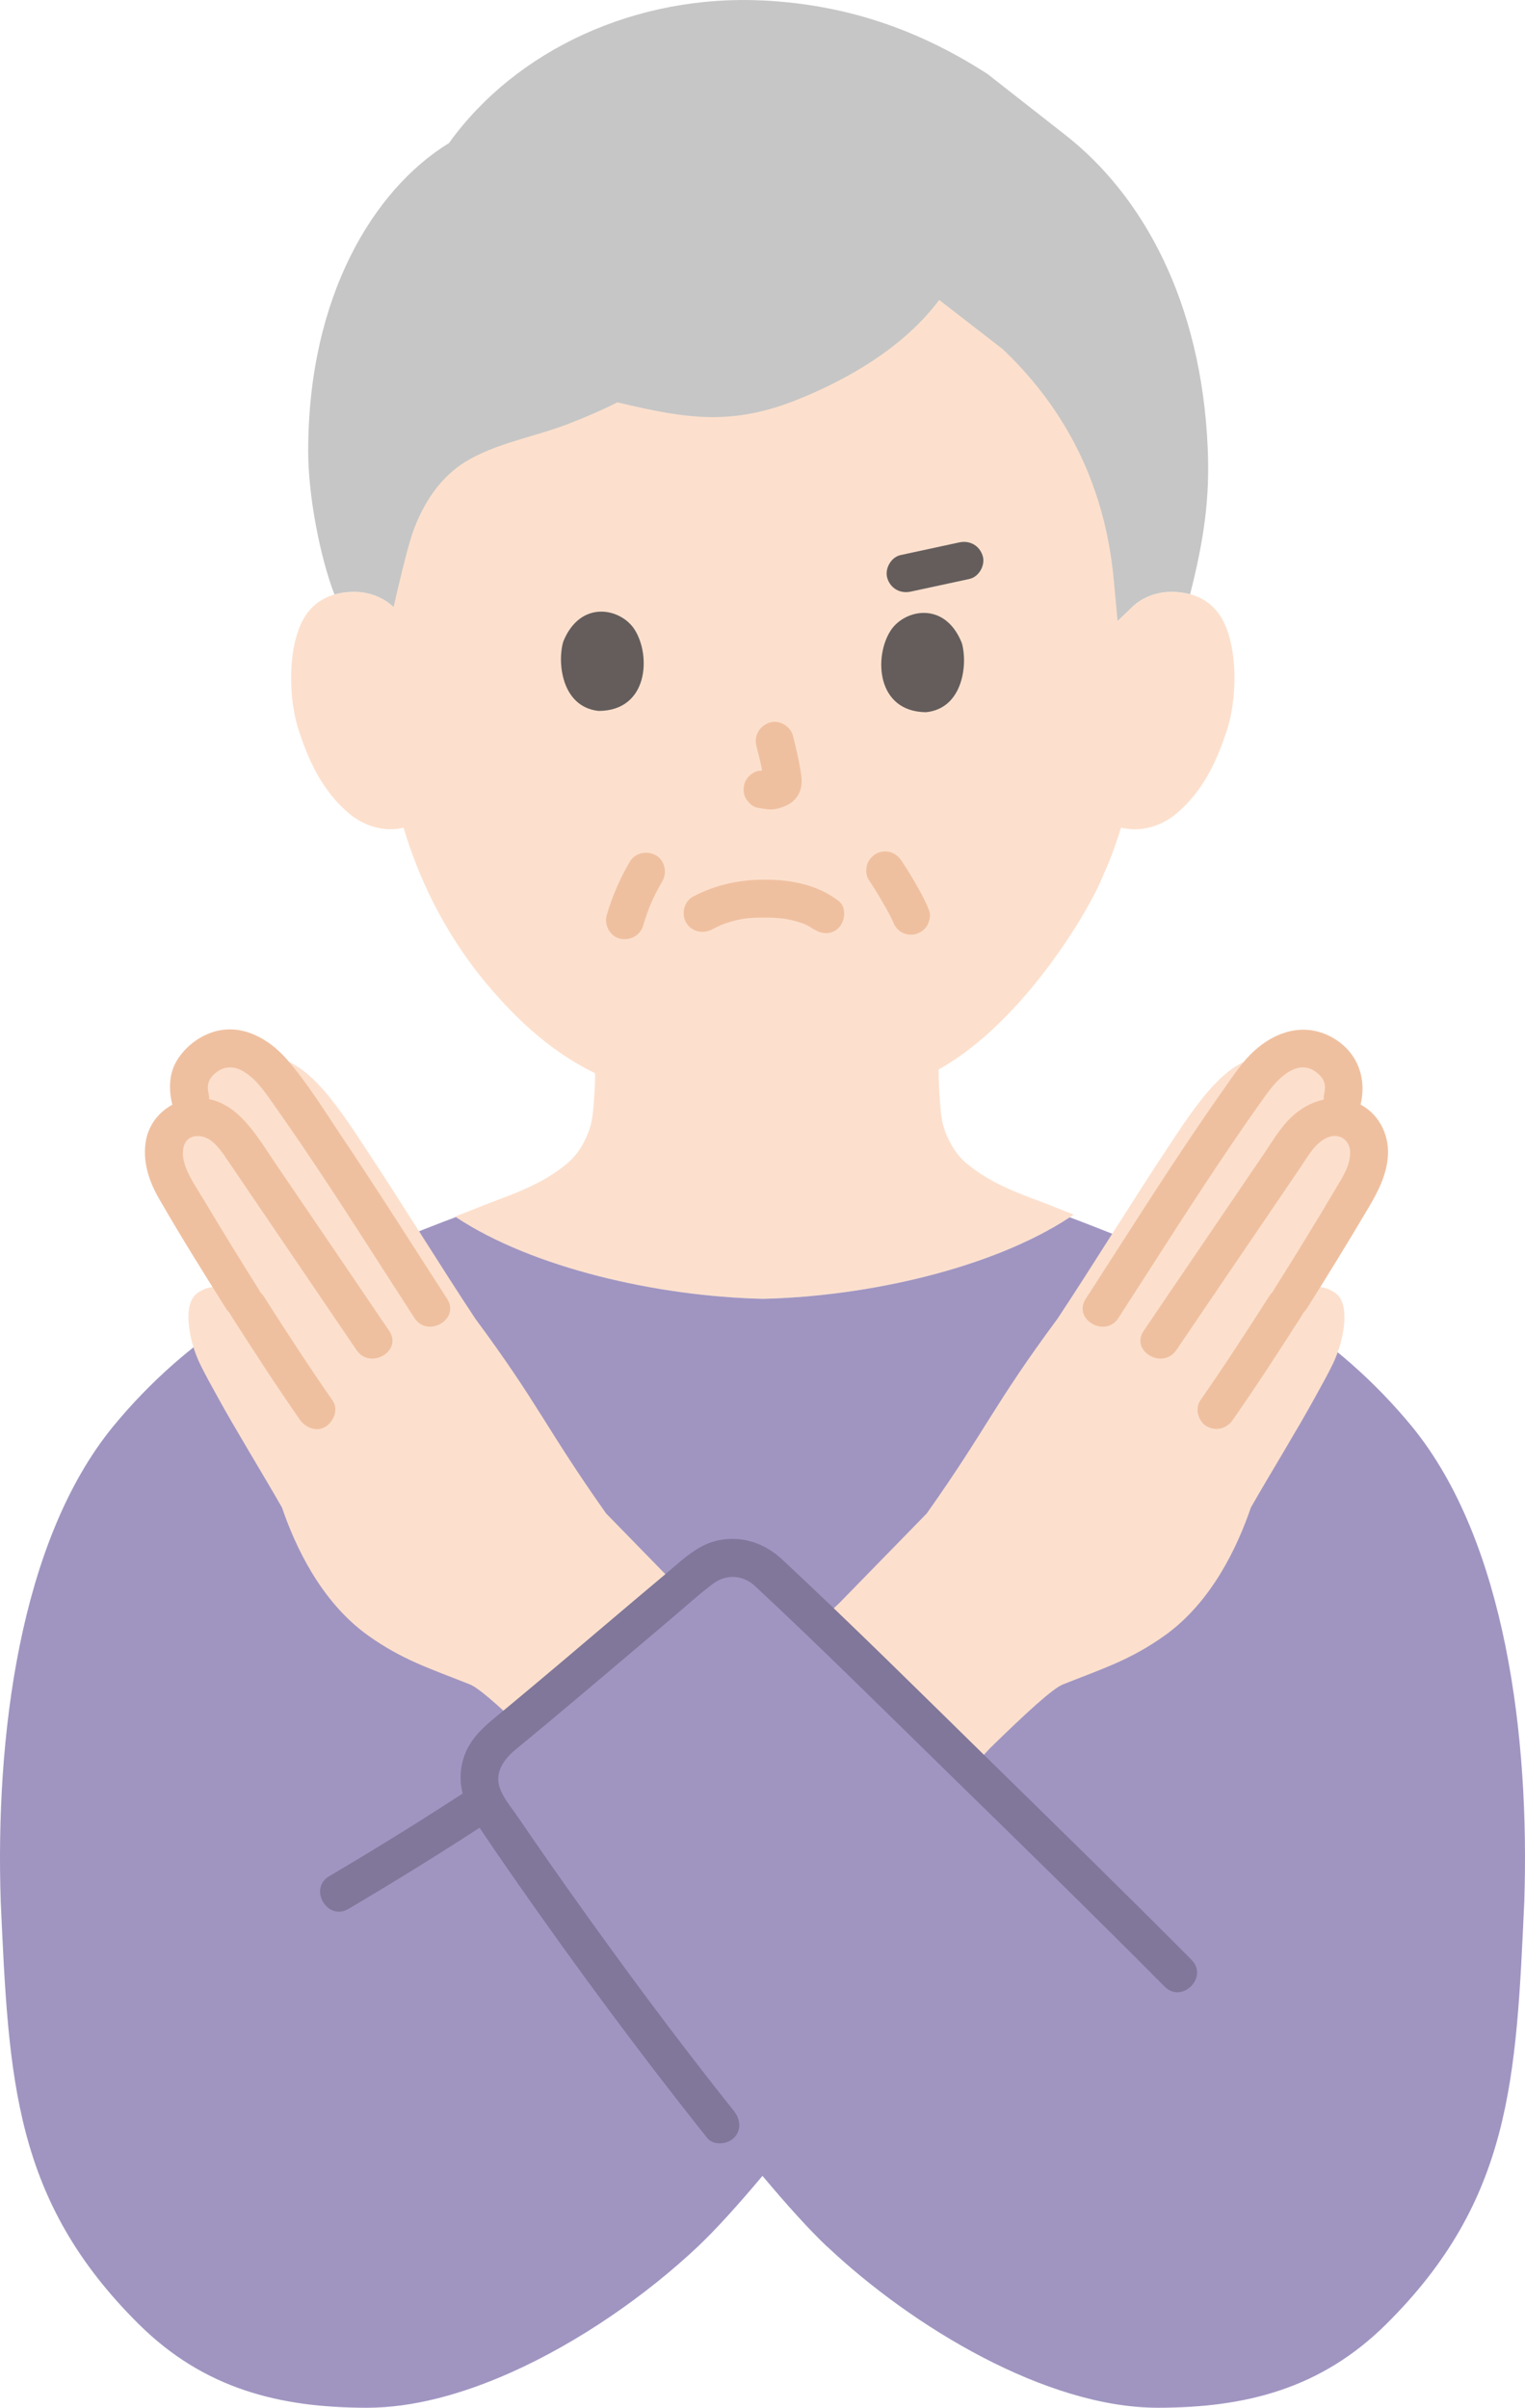<?xml version="1.0" encoding="UTF-8"?><svg id="b" xmlns="http://www.w3.org/2000/svg" width="193" height="304.755" viewBox="0 0 193 304.755"><defs><style>.d{fill:#80779a;}.e{fill:none;}.f{fill:#a095c1;}.g{fill:#fce0cd;}.h{fill:#efc0a0;}.i{fill:#a095c1;}.j{fill:#c6c6c6;}.k{fill:#645d5c;}</style></defs><g id="c"><path class="g" d="M143.265,76.839c1.509-1.45,3.541-1.994,5.281-1.933,3.785.133,5.396,2.181,6.089,3.383,2.069,3.588,1.982,10.2.593,14.292-.984,2.897-2.595,7.329-6.479,10.508-1.601,1.31-3.956,2.172-6.209,1.792,0,0-.243-.041-.668-.113-.724,2.36-1.616,4.673-2.16,5.795-1.57,4.212-10.106,18.806-20.925,24.805.01,1.099.03,2.09.168,3.951.089,1.268.188,2.655.664,3.903.634,1.634,1.486,3.051,2.863,4.16,2.902,2.348,5.894,3.467,9.579,4.844l3.835,1.514c-9.714,6.624-25.747,10.348-39.348,10.654-13.408-.305-29.247-3.93-38.976-10.397l4.487-1.772c3.685-1.377,6.676-2.496,9.579-4.844,1.377-1.109,2.229-2.526,2.863-4.16.475-1.248.575-2.635.664-3.903.119-1.597.149-2.548.148-3.479-5.047-2.435-9.574-6.307-13.879-11.5-5.463-6.59-8.605-13.668-10.362-19.583-2.407.641-5.017-.253-6.745-1.667-3.884-3.178-5.496-7.61-6.479-10.508-1.389-4.091-1.476-10.703.593-14.292.693-1.202,2.304-3.25,6.089-3.383,1.739-.061,3.772.483,5.281,1.933,0,0-6.653-43.404,48.826-43.404s44.63,43.404,44.63,43.404Z"/><path class="i" d="M64.553,300.341c-6.101,2.711-12.334,4.414-18.082,4.414-11.134,0-20.663-2.417-28.885-10.559C1.698,278.446,1.123,263.142.093,240.735c-.693-20.742,2.328-45.625,14.215-60.177,2.338-2.843,4.903-5.498,7.687-7.944,2.308-2.021,4.755-3.893,7.31-5.616,2.783-1.852,5.686-3.517,8.707-4.963,2.404-1.168,16.541-6.849,19.675-7.987,9.717,6.44,25.497,10.042,38.861,10.346,13.367-.301,29.083-3.903,38.837-10.317,3.223,1.173,17.213,6.796,19.603,7.957,3.021,1.446,5.924,3.11,8.707,4.963,2.556,1.724,5.002,3.596,7.31,5.616,2.783,2.447,5.349,5.101,7.687,7.944,11.897,14.551,14.908,39.434,14.215,60.177-1.03,22.407-1.605,37.711-17.493,53.461-8.222,8.142-17.751,10.559-28.885,10.559-14.066,0-31.034-10.193-41.871-20.425-2.199-2.08-5.002-5.181-8.152-8.935-3.15,3.754-5.963,6.855-8.162,8.935-6.408,6.051-14.961,12.088-23.789,16.012Z"/><path class="j" d="M135.063,54.449c-2.14-3.685-4.853-7.111-8.162-10.258,0,0-4.193-3.248-8.037-6.227-4.428,5.913-11.342,9.937-17.723,12.529-8.314,3.378-13.975,2.607-23.008.43-2.049,1.051-4.232,1.955-6.124,2.696-4.253,1.667-9.162,2.43-13.065,4.803-3.208,1.95-5.385,5.283-6.652,8.817-.77,2.147-1.988,7.436-2.482,9.6-1.509-1.45-3.541-1.994-5.281-1.933-.835.029-1.564.152-2.201.34-1.833-4.76-3.313-12.428-3.321-18.076-.03-19.718,8.339-33.247,17.815-39.061C65.347,6.244,80.555-.738,96.606.062c11.291.563,20.366,4.152,28.342,9.28,5.448,4.27,9.895,7.754,9.895,7.754,9.653,7.563,17.212,20.909,18.006,39.699.268,6.337-.478,11.504-2.229,18.412-.605-.165-1.293-.274-2.074-.302-1.739-.061-3.772.483-5.281,1.933,0,0-.914.879-1.829,1.757-.241-2.608-.482-5.217-.482-5.217-.637-6.885-2.574-13.219-5.891-18.931Z"/><path class="h" d="M90.119,117.642c.342-.182.687-.356,1.037-.523.083-.04.445-.214.08-.039-.382.183.055-.019.114-.04.253-.092.506-.183.764-.263,1.758-.546,2.65-.617,4.46-.635.474-.005.948.004,1.421.03.218.012.437.027.654.046.013.001.803.091.329.026.711.097,1.419.253,2.105.464.062.019.875.295.869.308-.01.024-.495-.243-.163-.065.12.064.247.117.368.18.178.093.353.191.523.297.196.123.801.578.068.011,1.024.792,2.396.999,3.394,0,.826-.826,1.032-2.597,0-3.394-2.651-2.049-5.97-2.696-9.275-2.705-3.236-.008-6.316.634-9.172,2.156-1.143.609-1.497,2.196-.861,3.284.677,1.157,2.136,1.473,3.284.861h0Z"/><path class="h" d="M95.726,94.408c.394,1.526.772,3.076.995,4.637l-.086-.638c.026.214.037.425.015.64l.086-.638c-.015.099-.038.192-.071.287l.242-.573c-.03.067-.061.124-.102.185l.375-.486c-.048.058-.093.102-.152.149l.486-.375c-.117.075-.241.135-.368.193l.573-.242c-.202.084-.403.144-.619.178l.638-.086c-.195.022-.386.02-.581-.003l.638.086c-.219-.031-.433-.085-.652-.116-.319-.1-.638-.114-.957-.043-.319.014-.617.109-.892.285-.498.291-.973.862-1.103,1.434-.14.614-.11,1.304.242,1.849.313.485.834,1.02,1.434,1.103.5.069.985.196,1.495.22.782.037,1.508-.203,2.207-.521.866-.394,1.536-1.17,1.769-2.099.197-.786.112-1.474-.018-2.261-.246-1.494-.586-2.975-.964-4.44-.314-1.216-1.733-2.071-2.952-1.676-1.254.406-2.013,1.649-1.676,2.952h0Z"/><path class="k" d="M71.298,81.175c-.784,2.512-.302,8.298,4.46,8.809,6.296-.013,6.659-7.005,4.552-10.302-1.725-2.699-6.823-3.839-9.012,1.493Z"/><path class="k" d="M121.719,81.372c.764,2.518.237,8.3-4.528,8.774-6.296-.062-6.604-7.057-4.472-10.337,1.746-2.685,6.853-3.785,9,1.564Z"/><path class="d" d="M60.204,225.935c-6.085,3.995-12.266,7.843-18.538,11.539-2.659,1.567-.247,5.718,2.423,4.145,6.272-3.696,12.453-7.543,18.538-11.539,1.082-.711,1.54-2.124.861-3.284-.629-1.076-2.195-1.575-3.284-.861h0Z"/><path class="k" d="M115.257,74.883l7.424-1.602c1.229-.265,2.06-1.767,1.676-2.952-.419-1.295-1.636-1.96-2.952-1.676-2.475.534-4.949,1.068-7.424,1.602-1.229.265-2.06,1.767-1.676,2.952.419,1.295,1.636,1.96,2.952,1.676h0Z"/><path class="h" d="M79.689,109.096c-1.243,2.115-2.225,4.405-2.911,6.761-.351,1.205.425,2.667,1.676,2.952,1.284.292,2.576-.386,2.952-1.676.294-1.01.645-2.001,1.051-2.971l-.242.573c.469-1.107,1.009-2.18,1.618-3.217.636-1.083.283-2.679-.861-3.284-1.153-.609-2.604-.295-3.284.861h0Z"/><path class="h" d="M109.952,111.377c.588.883,1.149,1.783,1.681,2.701.519.896,1.048,1.806,1.463,2.757l-.242-.573c.04.095.078.191.115.287.227.599.532,1.1,1.103,1.434.514.301,1.273.429,1.849.242.581-.188,1.141-.548,1.434-1.103.285-.54.468-1.254.242-1.849-.454-1.196-1.075-2.319-1.71-3.427-.564-.984-1.162-1.947-1.79-2.891-.347-.521-.818-.933-1.434-1.103-.574-.158-1.339-.087-1.849.242-.512.33-.964.822-1.103,1.434s-.116,1.312.242,1.849h0Z"/><path class="e" d="M79.648,71.735c-.143.516-.653.874-1.229,1.044-.668.197-1.568.289-2.3.074-.858-.252-3.935-1.36-4.995-1.917"/><path class="g" d="M101.41,207.446l4.841-4.574,11.037-11.313c7.73-10.949,8.418-13.658,16.563-24.668,4.457-6.737,9.428-14.83,13.895-21.567,1.643-2.516,3.882-5.915,5.967-8.082,1.499-1.582,3.338-3.03,5.505-3.41.727-.133,1.485-.103,2.213.071.335-.244.691-.464,1.069-.665,1.754-.929,3.968-.66,5.526.57,2.436,1.923,2.69,4.005,1.003,7.583.296.002.605.036.922.102.816.17,1.624.633,2.189,1.246,1.927,2.09,1.063,5.335-.172,7.471-2.113,3.653-5.033,8.395-8.011,13.09l-1.195,1.885c1.139-1.711,3.742-3.297,6.257-1.516,1.948,1.38,1.069,6.043-.31,8.908-.65,1.349-1.437,2.756-2.264,4.253-2.235,4.085-5.601,9.539-8.141,13.988-1.624,4.764-4.883,11.931-10.956,16.233-4.292,3.052-7.757,4.134-12.807,6.143-1.329.512-4.794,3.731-9.204,8.033l-4.755,5.119"/><path class="h" d="M141.55,166.815c4.73-7.311,9.365-14.686,14.256-21.891,1.223-1.802,2.462-3.594,3.722-5.371.968-1.365,1.941-2.783,3.344-3.739,1.157-.789,2.445-1.036,3.642-.151,1.037.767,1.35,1.547,1.076,2.753-.683,3.008,3.944,4.292,4.629,1.276.782-3.444-.565-6.756-3.758-8.456-3.471-1.849-7.11-.67-9.844,1.878-1.319,1.229-2.338,2.752-3.374,4.216-1.212,1.712-2.404,3.437-3.582,5.173-2.296,3.382-4.535,6.802-6.754,10.235-2.509,3.881-4.992,7.777-7.502,11.657-1.683,2.601,2.471,5.01,4.145,2.423h0Z"/><path class="h" d="M156.042,179.695c3.017-4.334,5.892-8.768,8.735-13.218.677-1.06.254-2.695-.861-3.284-1.188-.628-2.561-.27-3.284.861-2.843,4.449-5.718,8.884-8.735,13.218-.719,1.033-.223,2.711.861,3.284,1.226.648,2.516.242,3.284-.861h0Z"/><path class="h" d="M148.881,170.876c4.248-6.281,8.521-12.545,12.781-18.818.988-1.455,1.977-2.911,2.963-4.367.916-1.351,1.812-3.05,3.39-3.719,1.426-.605,2.794.278,2.851,1.789.066,1.737-.982,3.268-1.827,4.698-2.528,4.28-5.131,8.518-7.782,12.723-1.652,2.621,2.5,5.032,4.145,2.423,2.651-4.205,5.253-8.443,7.782-12.723,1.224-2.072,2.308-4.147,2.469-6.599.182-2.77-1.25-5.469-3.8-6.647-2.727-1.26-5.69-.513-7.935,1.331-1.634,1.342-2.724,3.25-3.898,4.981-2.507,3.698-5.02,7.392-7.532,11.087-2.587,3.805-5.175,7.608-7.753,11.419-1.735,2.566,2.422,4.97,4.145,2.423h0Z"/><path class="g" d="M92.583,207.446l-4.841-4.574-11.037-11.313c-7.73-10.949-8.418-13.658-16.563-24.668-4.457-6.737-9.428-14.83-13.895-21.567-1.643-2.516-3.882-5.915-5.967-8.082-1.499-1.582-3.338-3.03-5.505-3.41-.727-.133-1.485-.103-2.213.071-.335-.244-.691-.464-1.069-.665-1.754-.929-3.968-.66-5.526.57-2.436,1.923-2.69,4.005-1.003,7.583-.296.002-.605.036-.922.102-.816.17-1.624.633-2.189,1.246-1.927,2.09-1.063,5.335.172,7.471,2.113,3.653,5.033,8.395,8.011,13.09l1.195,1.885c-1.139-1.711-3.742-3.297-6.257-1.516-1.948,1.38-1.069,6.043.31,8.908.65,1.349,1.437,2.756,2.264,4.253,2.235,4.085,5.601,9.539,8.141,13.988,1.624,4.764,4.883,11.931,10.956,16.233,4.292,3.052,7.757,4.134,12.807,6.143,1.329.512,4.794,3.731,9.204,8.033l4.755,5.119"/><path class="h" d="M56.587,164.392c-4.425-6.839-8.765-13.733-13.311-20.492-2.219-3.299-4.356-6.824-6.975-9.823-2.32-2.657-5.771-4.593-9.354-3.447-1.822.583-3.461,1.864-4.487,3.48-1.078,1.698-1.12,3.675-.687,5.58.684,3.011,5.313,1.737,4.629-1.276-.274-1.205.033-1.991,1.076-2.753,1.138-.83,2.35-.672,3.481.044,1.488.942,2.505,2.437,3.505,3.847,1.26,1.777,2.499,3.569,3.722,5.371,4.891,7.206,9.526,14.58,14.256,21.891,1.672,2.585,5.829.181,4.145-2.423h0Z"/><path class="h" d="M42.095,177.273c-3.017-4.334-5.892-8.768-8.735-13.218-.675-1.057-2.164-1.583-3.284-.861-1.057.682-1.584,2.152-.861,3.284,2.843,4.449,5.718,8.884,8.735,13.218.716,1.028,2.135,1.602,3.284.861,1.022-.659,1.628-2.182.861-3.284h0Z"/><path class="h" d="M49.257,168.453c-4.809-7.111-9.649-14.201-14.469-21.304-2.485-3.662-5.18-8.623-10.364-8.12-2.879.28-5.378,2.345-5.936,5.237-.498,2.58.314,5.151,1.595,7.378,2.717,4.721,5.603,9.354,8.507,13.961,1.643,2.607,5.798.201,4.145-2.423-2.389-3.79-4.733-7.61-7.029-11.457-.89-1.491-1.978-2.99-2.417-4.689-.363-1.404-.107-3.197,1.691-3.244,1.686-.043,2.834,1.601,3.677,2.847.951,1.405,1.903,2.808,2.856,4.211,2.282,3.361,4.566,6.72,6.85,10.079,2.253,3.314,4.506,6.627,6.751,9.946,1.721,2.545,5.881.146,4.145-2.423h0Z"/><path class="f" d="M149.104,249.759c-3.873-3.903-11.164-11.104-19.247-19.058-2.001-1.961-4.051-3.962-6.102-5.983-10.332-10.104-20.881-20.356-26.666-25.824-.188-.178-.376-.337-.584-.485-2.298-1.714-5.517-1.674-7.786.198-6.617,5.458-17.246,14.66-25.715,21.594-2.516,2.06-3.061,5.676-1.268,8.39.446.674.921,1.377,1.407,2.11,8.36,12.382,22.793,32.144,33.362,44.694,3.15,3.754,5.953,6.855,8.152,8.935"/><path class="d" d="M150.801,248.062c-8.425-8.486-16.983-16.841-25.523-25.212-8.71-8.537-17.373-17.151-26.295-25.468-2.172-2.024-4.958-2.998-7.915-2.451-2.747.508-4.742,2.545-6.804,4.272-4.502,3.771-8.967,7.587-13.455,11.375-2.294,1.936-4.593,3.867-6.904,5.783-2.206,1.829-4.445,3.439-5.286,6.328-.866,2.979.078,5.671,1.731,8.146,1.474,2.206,2.974,4.395,4.49,6.572,7.872,11.306,16.066,22.41,24.651,33.186.808,1.015,2.55.844,3.394,0,1.002-1.002.81-2.377,0-3.394-7.285-9.143-14.245-18.551-21.002-28.089-1.466-2.069-2.92-4.145-4.358-6.233-.652-.946-1.3-1.894-1.945-2.844-.721-1.064-1.65-2.161-2.176-3.337-.975-2.178.262-3.948,1.896-5.29,2.112-1.734,4.209-3.485,6.302-5.242,4.386-3.684,8.744-7.4,13.12-11.095,1.806-1.525,3.574-3.139,5.456-4.569,1.724-1.31,3.828-1.193,5.408.279,8.271,7.707,16.293,15.694,24.378,23.594,9.192,8.981,18.385,17.966,27.44,27.085,2.18,2.195,5.574-1.199,3.394-3.394h0Z"/></g></svg>